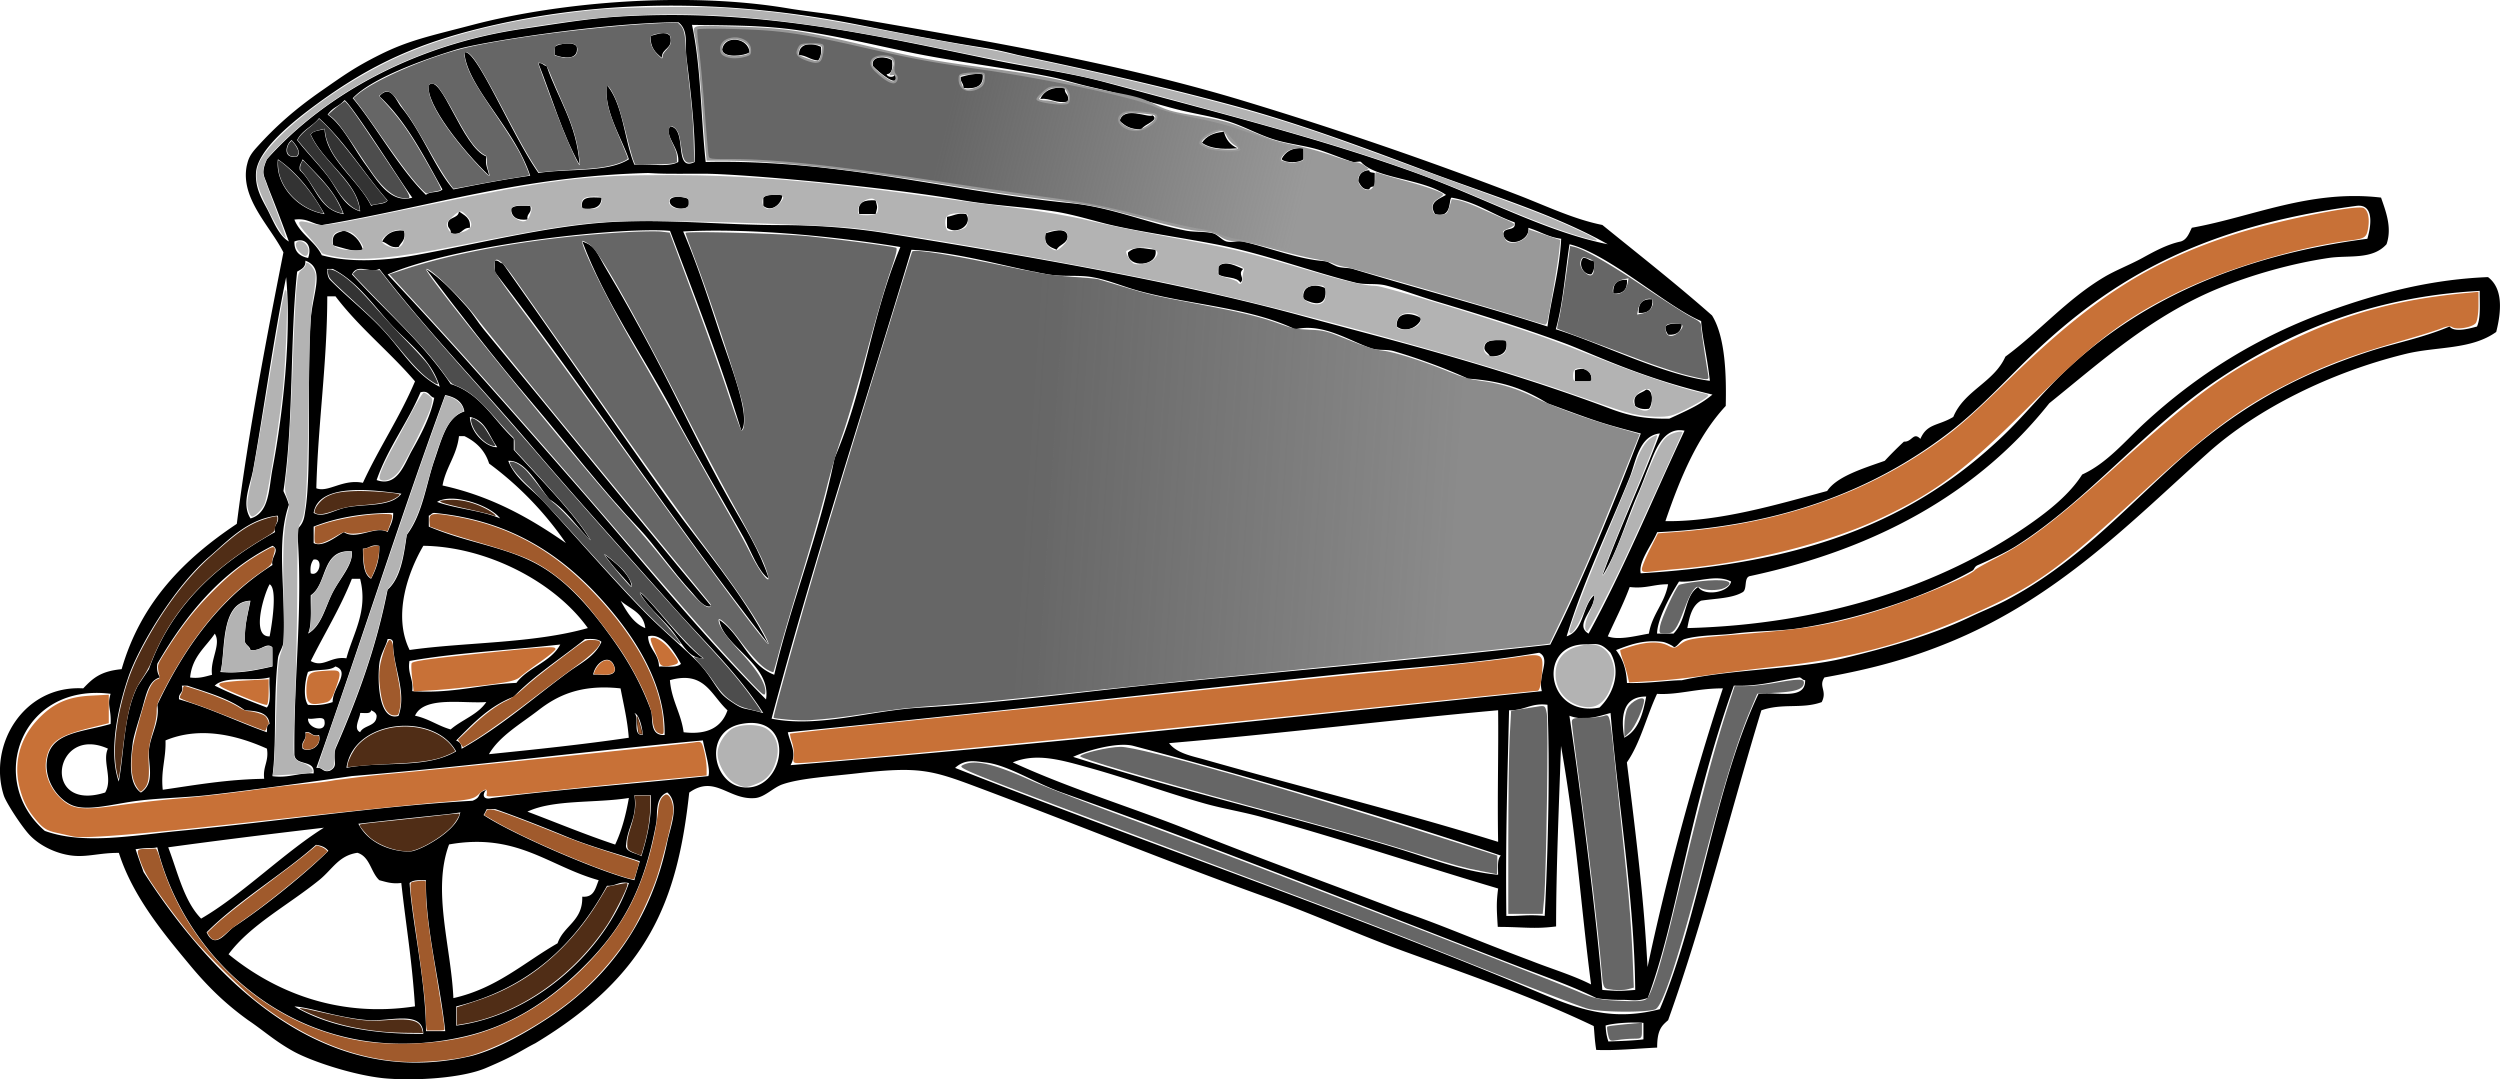 <svg xmlns="http://www.w3.org/2000/svg" viewBox="0 0 256.55 110.76"><defs><linearGradient id="b" y2="497.64" gradientUnits="userSpaceOnUse" x2="-376.18" gradientTransform="translate(429.51 8.33) scale(.636)" y1="483.49" x1="-433.1"><stop offset="0" stop-color="#666"/><stop offset="1" stop-color="#666" stop-opacity="0"/></linearGradient><linearGradient id="a" y2="543.6" gradientUnits="userSpaceOnUse" x2="-349.66" gradientTransform="translate(429.51 8.33) scale(.636)" y1="539" x1="-419.67"><stop offset="0" stop-color="#666"/><stop offset="1" stop-color="#666" stop-opacity=".76"/></linearGradient></defs><path d="M68.761 3.68c.37 1.4-.866 1.197-.844 2.251-.614-.51-1.228-1.023-1.126-2.251.64-.137 1.438-.558 1.97 0zM76.921 5.37c-.505.364-2.718.635-2.814-.282.229-1.541 2.7-1.235 2.814.282zM59.191 4.8c.222 1.451-1.464 1.161-2.251.844V4.8c.293-.297 2.01-.582 2.251 0zM84.241 4.8c.09.653-.045 1.08-.282 1.408-.797-.047-1.172-.516-1.97-.564-.038-1.267 1.358-1.267 2.252-.844zM55.251 6.49c.454-.08.484.266.844.282 1.145 3.356 3.093 5.91 3.376 10.13-1.754-3.124-2.834-6.922-4.22-10.412zM100.841 7.62c.124 1.25-.72 1.532-1.97 1.407.036-.505-.344-.595-.281-1.126.674-.17 1.284-.404 2.25-.281zM50.191 18.03c-2.642-2.517-6.516-7.35-6.19-9.286 1.261-1.382 3.442 6.417 5.91 7.316-.164.914.19 1.31.28 1.97zM109.281 9.02c-.115.678.514.611.282 1.407-1.253.22-1.69-.375-2.814-.281.398-.82 1.185-1.253 2.532-1.126zM125.601 13.53c.203.829.688 1.376 1.407 1.688-.825.057-2.58.208-3.658-.564.442-.682 1.197-1.053 2.251-1.124zM133.761 15.21v1.126c-.41.413-1.841.413-2.251 0 .387-.738 1.033-1.219 2.251-1.126zM140.511 17.47c.008.274.344.219.563.28v1.408c-.327-.046-.5.062-.563.281-.704.048-.882-.432-1.126-.844.035-.716.41-1.09 1.126-1.125zM80.301 20c-.074.939-1.128 1.827-1.97 1.126v-.844c.363-.388 1.223-.28 1.97-.282zM61.731 20.28c-.009 1.022-.828 1.236-1.97 1.126-.307-1.339.915-1.148 1.97-1.126zM70.731 20.56c.219 1.264-1.759.933-1.97.282-.346-.936 1.903-.689 1.97-.282zM89.861 20.56c.197.866.197.542 0 1.407h-1.688c-.26-1.29.594-1.469 1.688-1.407zM54.411 21.12c.233.795-.397.728-.282 1.407-1.05.113-1.65-.225-1.688-1.125.363-.388 1.223-.28 1.97-.282zM47.091 21.69c.53.407 1.247.629 1.126 1.688-.874-.029-.803.886-1.97.563.08-.455-.266-.485-.282-.844-.074-.919 1.092-.597 1.126-1.407zM99.151 21.97c.717 1.047-.922 2.2-1.97 1.407v-1.125c.661-.09 1.057-.445 1.97-.282zM35.276 23.66c1.005.308 1.661.966 1.97 1.97-1.043.23-1.597-.072-3.055-.45-.24-1.367.618-1.276 1.085-1.52zM41.467 23.66c.223.973-.313 1.188-.563 1.688-.886.135-1.1-.4-1.688-.562.388-.738 1.033-1.219 2.251-1.126zM109.561 24.22c-.02.825-.86.829-1.126 1.407-.666-.273-1.382-.494-1.125-1.689.62-.17 2.097-.706 2.25.282zM59.761 24.78c1.451.518 1.389 1.082 2.624 3.127s3.038 5.295 4.413 7.876c2.73 5.124 5.165 10.462 8.158 15.729 1.442 2.538 3.026 5.03 3.94 7.879-1.096-.72-1.814-2.854-2.596-4.253-2.295-4.1-4.887-8.457-7.253-12.911-3.055-5.75-6.938-11.176-9.286-17.446zM118.571 25.63c.375 1.755-2.947 1.94-2.814.28.849-.748 1.53-.386 2.814-.28zM162.461 26.47c.504-.036.594.345 1.126.28.09.653-.045 1.081-.281 1.408-.924.045-1.35-1.148-.845-1.688zM50.751 26.75c.454-.08.484.266.844.28 5.787 8.196 11.3 16.262 17.165 24.482 3.249 4.553 7.356 9.19 10.13 14.632-9.705-12.432-18.499-25.771-28.139-38.27V26.75zM127.571 27.6c-.617.585.247.91-.282 1.407-.377-.655-1.628-.435-2.25-.844v-.845c.73-.647 1.86.01 2.532.282zM166.961 28.72c.065 1.002-.406 1.47-1.407 1.407-.064-1.003.404-1.471 1.407-1.407zM136.011 29.57c.211 1.99-1.15 1.69-2.251 1.126-.218-1.501 1.272-1.605 2.251-1.126zM145.861 32.66c-.238.848-1.586 1.585-2.532.844-.074-1.689 1.7-1.38 2.532-.844zM172.591 33.22c-.053.79-.49 1.199-1.407 1.126-.149-.227-.294-.457-.281-.844.332-.325.994-.319 1.688-.282zM154.581 34.91c.22 1.344-.588 1.663-1.688 1.688-.099-.37-.495-.442-.563-.844-.015-1.047 1.252-.81 2.25-.844zM163.311 39.13h-1.688v-1.126c.79-.338 1.794-.161 1.688 1.126zM168.931 39.98c.817.005.665 1.59.28 1.97-.651.09-1.08-.045-1.407-.282-.372-1.312.628-1.249 1.127-1.688zM89.581 6.77c-.264-1.143 1.524-.976 1.97-.563.041.698.052 1.365-.563 1.407.063.358.84.369.844 0 .595 1.671-1.735-.262-2.251-.844zM118.281 11.84c.757.506-.927.927-1.126 1.407-1.115.083-1.72-.344-2.251-.844.43-1.578 2.942-.264 3.377-.563z"/><path d="M170.901 53.48c5.52.078 11.58-1.738 16.602-3.095.974-1.463 3.542-2.267 5.91-3.096a37.902 37.902 0 011.97-1.97c.839.063.957-1.04 1.687-.281.702-1.61 1.814-1.312 3.377-2.251 1.123-2.723 4.162-3.53 5.347-6.19 3.479-2.56 6.297-5.878 10.13-8.16 1.183-.706 2.645-1.26 3.939-1.97 1.2-.66 2.526-1.391 3.94-1.689.638-.205.84-.846 1.125-1.406 6.214-1.117 12.16-3.954 19.416-3.096.49 1.415 1.149 3.094.563 4.783-1.454 1.627-3.859 1.106-5.91 1.408-3.893.572-7.985 1.763-11.255 3.094-6.958 2.835-12.213 7.611-17.445 11.82-7.14 8.99-17.399 14.866-30.67 17.727-.745.1-.255 1.434-.845 1.689-1.074.613-2.758.619-4.22.844-.918.49-1.19 1.624-1.408 2.813 13.916-.357 26.114-4.352 35.173-10.693 1.954-1.367 4.086-3.067 5.346-5.065 2.557-1.16 4.419-3.459 6.473-5.347 5.184-4.765 11.395-8.798 19.134-11.537 4.282-1.515 9.719-3.125 16.038-3.376 1.55 1.16 1.39 3.47.844 5.628-2.58 1.85-6.091 1.47-9.285 2.251-7.747 1.894-15.245 5.647-20.26 10.13-7.83 7-15.338 14.83-26.45 19.415-4.034 1.665-7.841 2.745-12.943 3.659-.641.956.324 1.357-.281 2.532-2.028.735-3.99.074-6.191.844-3.22 10.566-5.927 21.648-9.567 31.796-.618.544-1.134.94-1.127 2.814-1.92.082-4.277.327-6.253.237-.166-1.022-.182-1.773-.255-2.446-6.288-3.006-12.624-5.185-19.379-7.64-4.657-1.694-9.297-3.806-14.35-5.628-9.905-3.572-19.11-7.343-29.547-11.255-4.748-1.781-5.993-2.132-12.38-1.407-2.878.326-5.79.5-7.598 1.125-.954.33-1.82 1.323-2.814 1.407-2.713.229-4.114-2.44-6.753-.563-1.209 11.157-4.215 18.744-15.786 25.718-1.586.81-1.936 1.21-4.98 2.504-2.45 1.091-7.382 1.382-10.496 1.1-3.107-.298-7.51-1.734-9.4-2.791-1.89-1.057-3.013-2.102-4.598-3.172-2.185-1.572-3.993-3.265-5.959-5.63-2.628-3.163-5.877-7.025-7.31-11.54-1.951-.017-3.228.458-4.783.28-1.736-.198-3.5-1.102-4.502-2.251C2.08 84.598.61 82.335.383 81.614c-1.624-5.144 2.023-11.326 8.16-10.974.966-1.014 1.757-1.764 3.94-1.97 1.996-6.914 6.475-11.346 11.818-14.913 1.216-9.624 3.143-19.537 4.784-27.858-1.385-2.738-4.42-5.512-3.766-8.875.13-.501.185-.962.952-1.817 2-2.235 4.03-4.019 6.753-5.91 2.257-1.567 3.35-2.375 5.91-3.658 3.017-1.512 5.147-1.927 9.596-3.095C57.292.244 70.369-.912 80.86.856c1.952.33 3.937.504 5.91.844 14.181 2.446 28.07 4.764 41.082 8.724a404.665 404.665 0 0127.858 9.567c2.906 1.115 5.77 2.507 8.724 3.095 3.779 3.068 7.59 6.05 11.255 9.286 1.409 2.266 1.472 6.35 1.407 9.285-2.895 3.116-4.663 7.35-6.193 11.824zm-24.76-36.01c-6.354-2.387-12.924-4.86-19.979-6.753-6.997-1.878-14.209-3.518-21.667-5.066-4.401-1.103-1.946-.242-16.321-3.095s-26.722-2.41-37.425 0c-7.726 1.74-12.67 4.039-18.29 8.16-2.337 1.714-6.065 4.65-6.19 7.035-.08 1.507.55 2.59 1.125 3.658.574 1.068 1.162 2.755 2.251 3.377-1.479-4.037-1.947-5.04-2.251-5.91-.304-.869-.62-1.118 0-2.532C33.495 9.505 42.906 4.508 53.719 2.95c3.308-.477 6.61-1.046 9.692-1.237C78.015.804 89.974 3.7 102.242 6.214c3.78.775 7.531 1.245 11.255 2.251 11.015 2.974 21.933 5.716 31.796 9.285 6.979 2.526 13.257 6.014 19.697 7.316-5.452-3.076-12.109-5.063-18.85-7.596zM46.922 5.053c-2.24.68-8.601 2.74-10.724 5.025 2.208 2.601 4.762 7.236 7.517 9.924.36-.391 1.328-.173 1.688-.563-1.913-3.434-3.702-6.99-6.472-9.567 1.181-1.299 1.72.482 2.252 1.126 2.131 2.58 3.462 6.307 5.346 8.441 2.58-.516 5.17-1.022 7.88-1.407-1.57-4.837-6.48-9.102-6.754-12.662 1.216-.398 4.809 8.409 7.598 12.381 3.087-.477 7.113-.015 9.286-1.407-.799-2.3-2.608-5.081-2.252-7.598 1.662 1.997 1.76 5.556 2.814 8.16 1.459-.135 3.492.304 4.502-.28.144-1.467-1.455-2.661-.844-3.658 1.836.181.297 4.756 2.532 3.657.083-2.874-.389-7.155-.844-10.693-.17-1.323.25-2.857-.844-3.657-8.242.092-20.442 2.097-22.68 2.778zm62.919 15.793c4.15.407 7.866 2.03 11.819 2.814.967.192 1.834.06 2.814.281.468.107.913.722 1.407.844.578.143 1.147-.133 1.688 0 2.77.683 5.486 1.713 7.88 1.97 1.07.115.546.054 1.687.563.475.211 1.217.138 1.689.281 6.793 2.06 13.33 3.762 19.979 5.909.406-3.065 1.239-5.701 1.406-9.005-1.333-.167-2.216-.783-3.376-1.125.223 1.262-1.98 2.105-2.532.843-.23-1.075 1.357-.331 1.126-1.407-2.232-.77-3.907-2.097-6.472-2.532-.323.178.087 2.182-1.689 1.688-.721-1.19.35-1.517 1.126-1.97-2.398-1.674-7.222-1.67-8.724-3.376-.094-.108-.7.048-.844 0-1.19-.407-2.145-.798-3.095-1.126-1.557-.537-3.161-.656-4.784-1.126-1.726-.499-3.358-1.47-5.064-1.97-1.966-.574-3.524-.734-5.847-1.378-2.322-.645-5.653-1.55-7.66-2-2.007-.448-3-.817-4.502-1.125-4.802-.985-10.02-1.572-14.9-2.608-3.758-.798-7.205-1.614-10.988-2.175-3.636-.54-7.273-.505-10.974-.563.925 4.234.903 9.415 1.406 14.07 13.376-.308 25.246 3.028 37.423 4.223zm-76.22-9.08c1.54 1.056 2.667 3.464 3.904 5.14 1.09 1.48 2.479 4.056 4.783 3.376-1.13-1.531-6.03-9.298-6.946-10.017-.6.704-1.168.682-1.741 1.501zm-.88.357c-.651.85-1.762 1.239-2.251 2.251.963 1.255 2.068 2.34 3.095 3.658.953 1.225 1.626 3.15 3.376 3.658-.207-3.002-3.789-5.012-5.065-7.88.239-.417.906-.406 1.407-.562.13 3.074 3.424 5.127 4.784 7.88.493-.257 1.404-.097 1.688-.564-2.412-2.746-4.328-5.99-7.034-8.441zm-2.25 3.94c.478-.475-.164-1.265-.563-1.688-.627.43-.952 1.982.562 1.687zm2.813 5.909c-1.247-2.224-2.739-4.202-4.784-5.628-.319 2.368 1.76 5.118 4.784 5.628zm-2.533-4.502c1.582 1.418 1.9 4.101 4.502 4.502-.869-2.415-2.629-3.937-4.221-5.628-.088.38-.4.537-.281 1.126zm129.72 17.727c-4.259-1.57-8.834-2.99-12.944-4.22-2.001-.6-3.892-1.332-5.347-1.689-.98-.24-2.1-.032-3.095-.282-4.723-1.185-9.367-2.975-14.35-3.939-3.524-.681-7.769-1.29-10.693-1.97-1.734-.402-3.914-1.105-5.909-1.406-3.081-.466-6.214-.598-9.285-1.126-8.364-1.438-22.97-2.754-26.806-2.74-3.837.015-4.015.011-5.554-.073-13.119.349-21.964 3.383-33.485 5.346-1.006-.119-1.501-.749-2.814-.562.623 1.536 2.11 2.205 2.814 3.658 2.833.77 6.315.588 9.567 0 6.367-1.152 13.458-2.953 19.697-3.377 5.8-.394 11.978.278 17.728.282 3.488.003 7.308.25 10.974.844 14.262 2.316 29.626 4.934 42.49 8.442 4.913 1.339 8.997 2.376 13.506 3.658 6.267 1.78 12.374 3.686 18.29 5.909 2.21.83 3.714 1.031 6.025 1.013 2.17-.989 3.228-1.48 4.434-2.474-7.401-1.718-12.49-4.283-15.242-5.294zm81.321-14.07c-15.564 2.09-24.97 7.254-33.486 15.477-2.65 2.56-5.24 5.435-8.44 7.879-7.71 5.882-17.354 9.572-29.828 10.13-.54 1.302-1.952 3.03-1.688 4.22 17.161-1.035 28.158-5.495 37.143-14.069 2.238-2.134 4.15-4.507 6.19-6.472 7.615-7.335 17.93-12.058 31.235-13.788.553-1.921.451-3.588-1.126-3.377zm-173.05 2.568c-4.013-.429-21.074 1.121-28.983 4.467 6.642 7.041 13.033 14.37 19.415 21.667 6.433 7.354 12.537 15.039 19.415 21.948.588-3.61-4.457-5.469-4.784-8.16 2.235 1.517 2.922 4.583 5.628 5.628 1.805-7.668 4.617-14.33 6.191-22.23 3.146-7.3 3.618-14.116 6.753-21.667-6.905-1.117-15.626-1.962-22.29-1.594 1.434 3.35 2.595 6.923 3.719 10.317 1.124 3.394 3.297 8.764 2.251 10.13-2.194-7.184-4.747-13.696-7.316-20.506zm-38.55 1.09c-.031 1.064.55 1.513 1.407 1.689.453-1.241-.27-2.158-1.407-1.688zm130.85.282c-.454 2.923-.66 6.093-1.407 8.724 4.778 1.5 11.043 4.685 15.811 5.289-.322-2.812-.763-4.296-.897-6.133-3.424-1.408-9.566-6.94-13.507-7.88zm-2.25 16.321c-2.636-1.637-4.94-2.304-8.162-2.532-2.322-1.057-5.012-2.048-7.597-2.814-.757-.225-1.495-.044-2.251-.28-2.184-.685-4.98-2.663-7.879-1.97-4.71-2.25-10.669-2.482-16.039-3.94-1.64-.446-3.106-1.11-4.784-1.407-1.406-.249-3.032-.024-4.502-.281-4.403-.772-8.955-2.238-14.069-2.532-4.807 16.014-9.963 31.682-14.35 48.118 4.812.963 10.103-.822 15.194-1.126 9.304-.553 16.942-1.673 25.606-2.532 13.206-1.31 26.158-2.487 39.113-3.938 3.455-6.864 6.402-14.234 9.285-21.667-4-1.053-4.177-1.113-9.566-3.099zm-128.32-13.51c-.76 7.076-.332 15.176-1.407 22.511.142.361.297.582.562 1.407-1.36 3.883-.292 8.762-.562 14.069-.028.547-.503 1.168-.563 1.688-.487 4.205-.121 8.722-.563 12.1 1.719.217 2.633-.369 4.221-.282.186-1.498-1.924-.701-1.97-1.97-.076-8.337.926-14.898.282-23.074.712-.702.725-1.228.844-1.97.68-4.235.11-14.11.563-19.697.214-2.652 1.507-5.158-.563-5.909.047.704-.433.881-.845 1.126zm3.376.844c1.806 1.83 3.9 3.445 5.627 5.346 1.781 1.96 3.162 4.374 5.628 5.628-.8-2.795-3.3-4.529-5.065-6.472-1.795-1.977-3.429-4.364-5.909-5.627h-.563c-.02.49.063.875.282 1.125zm22.51 22.511c-1.171-1.394-2.456-4.063-4.22-3.94.688 1.83 2.417 2.87 3.658 4.221 3.94 4.292 8.62 9.728 11.645 12.57 3.025 2.843 4.173 3.632 5.346 5.346s1.112 1.864 2.673 2.868c.949.583.886.311 2.848.882-2.584-4.09-6.131-7.415-9.286-10.974-4.928-5.558-10.007-11.163-14.632-16.602-5.219-6.138-10.642-11.702-15.476-18.009-.946.499-2.253-.619-2.814.563 3.39 3.74 7.276 6.982 10.13 11.255 3.074.961 4.381 3.686 6.472 5.628v1.125c2.621 2.913 6.143 6.425 7.88 9.286-1.43-1.384-2.495-3.133-4.223-4.22zM25.99 48.138c-.305 1.699-1.249 3.557-.282 5.065 1.95-.563 1.867-3.045 2.251-5.065 1.127-5.925 1.948-13.916 1.407-19.697-1.257 6.022-2.34 13.931-3.376 19.697zm201.75-9.286c-7.546 5.025-13.364 12.415-20.823 17.165-1.096.698-2.878 1.515-3.94 1.97-.398.171-.359.45-.562.564-4.516 2.528-11.276 4.91-17.728 5.909-2.091.323-4.41.27-6.754.562-1.494.187-3.534.128-5.065.564-.443.126-.743.817-1.126.844.21-.014-.723-.51-1.126-.563-2.055-.268-3.575.39-4.783.844.818 1.041 1.072 2.213 1.125 3.376 2.114.064 4.394-.285 5.628-.28 5.094-1.138 11.983-1.139 16.602-2.252 4.953-1.192 9.305-2.487 12.944-4.221 1.236-.589 2.563-1.116 3.659-1.687 7.036-3.678 11.875-9.044 17.445-14.071 5.962-5.377 11.817-8.884 19.979-11.536 2.614-.85 5.358-1.348 8.16-2.532.51.673 2.203.158 2.814 0 .407-.907.266-2.36.28-3.658-11.343.6-19.847 4.42-26.728 9.002zM32.46 50.107c1.23.477 2.697-.983 4.783-.562 1.655-3.598 3.784-6.721 5.346-10.411-2.594-3.034-5.735-5.521-8.16-8.724h-.844c-.012 6.929-.944 12.938-1.125 19.698zm6.19-.844c2.143.777 2.867-1.707 3.658-3.095.93-1.633 1.92-3.549 2.251-5.347-.536-.12-.509-.804-1.406-.563-1.336 3.168-3.338 5.668-4.503 9.005zm-6.19 29.546c.677-.116.611.514 1.406.28.932-.511.23-1.022.563-2.251 2.194-5.027 4.17-10.274 5.347-16.321 1.34-1.191 1.655-3.409 1.97-5.628 1.62-2.111 1.994-5.229 2.813-7.597.818-2.365 1.284-4.467 3.096-5.066-.182-1.037-.963-1.475-1.97-1.687-4.616 12.55-8.718 25.613-13.225 38.27zm18.57-32.922c-.853-1.115-1.16-2.778-2.813-3.095.09 1.751 1.817 3.165 2.814 3.095zm111.99 19.134c3.612-6.612 6.577-13.872 9.848-20.823-2.262-.472-3.117 2.358-3.657 3.658-.392.946-.675 1.791-1.126 2.814-1.26 2.859-2.129 6.072-3.658 8.442 1.822-5.025 4.037-9.658 5.909-14.632-2.157.221-2.48 2.982-3.095 4.502-2.192 5.426-4.803 10.75-6.473 16.32 1.775-.57 1.595-3.095 2.815-4.22.199 1.409-2.11 3.025-.562 3.94zm-117.61-15.2c5.073 1.118 9.011 3.371 12.663 5.91a34.109 34.109 0 00-7.88-8.161c-.423-1.358-1.333-2.23-2.532-2.814H47.1c-.231 2.02-1.342 3.16-1.688 5.065zm-13.224 2.814c.967.567 2.083-.31 3.376-.563 1.94-.38 4.605-.027 5.628-1.408-2.422-.312-8.493-1.27-9.004 1.97zm12.663-1.126c1.994.727 4.57.87 6.472 1.688-1.05-1.378-4.924-2.653-6.472-1.688zm-12.663 2.532v1.689c.903.477 2.272-.625 3.095-1.126 1.285.894 3.302-.732 4.502 0 .219-.626.591-1.098.563-1.97-3.179.01-5.877.502-8.16 1.407zm30.39 8.442c-4.397-5.184-9.807-9.06-18.01-9.848-.281 0-.334.227-.562.28v1.126c4.033 1.706 7.883 2.049 11.255 3.94 3.161 1.772 5.589 4.786 7.598 7.597 1.71 2.395 2.943 4.652 3.94 7.317.27.723-.233 2.629 1.406 2.531.103-4.819-2.639-9.417-5.628-12.944zM43.442 56.01c-1.554 2.656-3.165 7.141-1.407 10.692 5.733-.812 12.69-.655 18.29-2.25-3.456-4.821-10.475-8.366-16.884-8.442zm-27.294 12.1c-.09.651.045 1.08.28 1.406-1.26.314-1.456 1.96-1.97 3.658-.307 1.02-.761 2.421-.843 3.096-.192 1.58-.511 4.14.844 5.065 1.558-1.017.659-3.024.844-4.503.183-1.461 1.118-2.831.844-4.502 2.793-5.93 6.47-10.976 11.818-14.35-.233-.735.851-1.544 0-1.97-5.306 2.666-8.876 7.068-11.817 12.099zM37.237 56.3c.032 1.28.005 2.62.844 3.095.484-.924.887-1.927.844-3.377-.86-.204-1.025.287-1.688.281zm-5.347 4.783c-.032 1.374.151 2.965-.281 3.939 1.386-.775 1.767-2.73 2.532-4.22.747-1.456 2.12-2.874 1.97-4.223-3.178-.27-2.466 3.35-4.221 4.504zm0-2.252c.89.415 1.353-1.616.282-1.406-.237.327-.372.754-.282 1.406zm0 9.005c1.319.73 2.014-.52 3.658-.28.69-2.583 2.251-4.864 1.406-8.16h-.844c-1.198 3.02-2.817 5.622-4.22 8.44zm140.41-8.16c-.92 1.465-2.24 3.898-2.252 5.346h1.688c1.44-1.485 1.07-3.848 2.532-4.783.641.993 3.172.57 3.377-.563-1.556-.804-3.528.151-5.345 0zM27.67 65.304c.239-1.232.82-4.905 0-5.346-.559.948-1.946 5.445 0 5.346zm139.57-5.064c-.66 1.779-1.496 3.38-2.251 5.065 1.132.428 2.899-.06 4.22-.282.331-2.015 1.613-3.077 1.971-5.064-1.427-.02-2.331.483-3.94.28zM22.61 68.962c2.154.185 3.725-.215 5.346-.563v-1.97c-.62-.587-1.208.445-2.251.28-.068-.401-.464-.474-.563-.843-.076-1.67.307-2.882.563-4.221-3.228.079-2.523 5.515-3.095 7.317zm43.61-4.5c-.174-1.608-1.589-1.975-2.532-2.814.644 1.139 1.28 2.285 2.532 2.814zm-46.71 5.065c.967.123 1.577-.11 2.251-.28-.227-1.55.977-3.14.281-4.222-.945 1.4-2.33 2.36-2.532 4.502zm46.992-4.22c.07 1.336 1.086 1.728 1.126 3.094.81-.034 1.842.153 2.251-.28-.681-1.252-1.933-3.245-3.377-2.815zM38.926 68.12c-.205 1.787-.072 5.941 1.97 5.346.888-2.487-.592-5.033-.563-7.597-.062-.22-.236-.328-.562-.281-.086.588-.727 1.495-.845 2.532zm21.104-2.532c-2.444 1.965-5.146 3.67-7.316 5.91-2.506.965-4.187 2.753-5.91 4.502.355.115.576.362.563.843 4.043-2.26 7.551-5.37 10.974-7.879 1.215-.89 2.759-1.617 3.377-3.095-.333-.324-.994-.319-1.689-.281zm-18.012 2.24c-.217 1.342.44 1.811.282 3.095 4.133.288 6.998-.693 10.693-.844 1.2-1.614 3.524-2.104 4.502-3.939-5.141.58-10.61.832-15.476 1.688zm122.12 4.783c1.28-1.203 2.313-3.537 1.126-5.628-.798-.825-1.18-.989-2.251-.843-5.38-.381-4.459 7.57 1.125 6.47zm-27.013-3.377c-16.962 1.738-37.504 4.074-56.278 5.91.225 1.117.98 2.136.28 3.376 27.15-2.23 50.773-4.886 77.1-7.597-.462-1.571.982-3.333-.28-3.939-6.673 1.162-14.08 1.56-20.823 2.25zm-76.256 0c.85-.087 2.188.312 2.251-.563-.354-1.787-2.022-.79-2.251.563zm-29.264-.281c-.292.793-.538 2.633 0 3.376 1.025.088 1.831-.044 2.532-.28-.028-1.458 1.88-3.12.281-3.659-.62.506-2.004.246-2.813.563zm-9.568 1.407c1.684.849 3.523 1.543 5.347 2.25.521-.603.19-2.06.282-3.094-1.701.456-4.548-.232-5.629.844zm46.71-.563c.164 2.088 1.14 3.362 1.407 5.346 2.551.3 3.92-.584 4.502-2.25-1.708-1.573-2.332-4.098-5.909-3.096zm109.18.563c-4.676 13.091-5.757 23.769-8.834 32.05-1.147.395-1.52.19-2.646.197-.862.004-1.73-.037-2.588-.169-2.497-1.23-5.175-2.17-7.597-3.095-16.103-6.203-31.145-12.252-47.274-18.009-2.828-1.01-5.579-2.847-7.88-3.094-.996-.11-2.078-.393-3.095.563 18.733 7.395 39.117 14.4 57.965 22.229 4.934 2.049 8.625 4.012 14.351 2.532 4.2-9.963 5.584-22.742 10.13-32.359 1.795-.269 4.85.723 4.784-1.407-.282 0-.334-.228-.563-.281-2.234.298-4.11.954-6.754.843zm-165.74 9.848c.563-2.987.51-7.062 1.97-9.848l1.125-1.689c2.349-6.656 7.168-10.84 12.944-14.069-.204-.86.486-.827.28-1.688-3.108.312-5.18 2.635-7.033 4.221-3.587 3.07-7.29 9.312-8.34 12.454-1.05 3.143-2.02 7.58-.945 10.62zm6.19-8.441c3.212.914 5.965 2.29 9.005 3.376.044-.331-.048-.8.282-.844-.11-1.205-1.286-1.34-2.533-1.407-1.605-1.208-3.806-1.821-5.909-2.532h-.563c.233.795-.397.73-.282 1.407zm36.862 1.126c-1.814 1.4-3.998 2.648-5.065 4.502 4.852-.495 9.694-.999 14.351-1.688-.138-1.832-.532-3.407-.844-5.065-4.225-.461-6.591.821-8.442 2.25zM176.8 70.64c-2.753 0-4.561.69-6.755.564-1.081 2.295-1.708 5.045-3.095 7.034 1.471 11.719 1.8 15.423 2.121 21.008 1.8-8.553 4.626-19.212 7.73-28.606zM21.2 81.61c-2.358.247-4.743.28-7.034.563-2.353.29-4.84 1.026-6.472.563-1.55-.44-3.354-2.62-2.814-5.066.564-2.547 3.653-2.55 6.472-3.376.085-1.526-.387-1.87 0-3.095-9.226-1.16-12.773 8.895-6.753 14.069 3.98 1.445 9.004.462 13.788 0 10.708-1.032 20.346-2.536 30.108-3.095 1.021-.405.343-.763 1.406-1.125-.402.41-.413 1.09.564.844 7.257-.903 14.836-1.485 22.23-2.251.243-.67-.358-2.54-.564-3.659-12.109 1.116-23.79 2.661-36.018 3.659-5.208.744-11.61 1.605-14.913 1.968zm145.48-5.91c1.431-.728 1.914-2.401 2.252-4.222-2.45-.016-2.609 2.137-2.252 4.222zM42.59 73.448c1.396.293 2.34 1.037 3.658 1.408 1.154-1.004 2.799-1.516 3.658-2.814-2.269.19-6.4-.657-7.316 1.406zm112.27-.561c-.153 6.61-.372 12.633-.28 21.103 1.402.042 2.134-.161 3.938 0 .365-7.19.544-15.377.281-21.667-1.713-.212-2.383.617-3.939.563zm-117.9.28c.002.503-.757 1.637 0 1.97.37-.754 1.69-.561 1.689-1.687-.06-.316-.313-.438-.563-.563-.053.416-.68.257-1.126.28zm83.01 3.096c.798 1.064 2.436 1.34 3.657 1.688 10.175 2.89 20.266 5.381 30.11 8.441-.085-4.987.05-9.317 0-13.506-10.566.942-21.892 2.357-33.768 3.377zm-54.027-.844c.076-.004-.197-2.038-.844-2.252.545.488-.241 2.305.844 2.252zm95.11-1.97c1.13 7.566 2.896 21.694 3.377 28.137 1.614.129 1.859.116 3.377 0-.1-9.372-1.69-18.525-2.533-28.42-1.334.37-2.696.858-4.22.283zm-127.75.563c-.035-.622-1.193-.12-1.688-.28-.109.981 1.904 1.597 1.688.28zm42.77 6.753c4.478.765 5.861-7.6 0-6.472-3.907.752-2.964 5.965 0 6.472zm-40.52-1.97c3.89-.716 8.15.127 11.255-1.688-2.245-4.079-10.558-3.327-11.255 1.688zm-18.57-2.814c.067 1.85-.496 3.068-.282 5.066 3.356-.49 6.622-1.07 10.41-1.126-.158-1.285.5-1.753.282-3.096-3.143-1.41-6.91-2.304-10.41-.844zm14.068.844c.518.378 2.017-.066 1.689-1.406-.796.232-.729-.397-1.407-.281.204.86-.486.827-.282 1.688zm-20.26 4.503c.82-1.39-.324-3.19.282-4.503-5.583-2.52-6.886 6.604-.282 4.503zm105.52-4.784c-1.598-.423-4.727.449-6.19 1.126 10.726 3.419 22.335 6.094 32.921 9.285 3.605 1.087 7.018 2.484 10.693 2.814.003-.747-.106-1.607.281-1.97-11.57-3.871-25.434-8.013-37.705-11.255zM14.73 89.484c9.081 14.078 20.441 22.076 33.767 18.852 2.617-.716 5.493-2.36 7.88-3.939 6.052-4.009 10.473-10.018 12.1-18.009.29-1.433 1.347-3.9 0-5.065-1.307.485-.976 2.287-1.126 3.095-1.287 6.901-3.468 10.946-7.88 15.195-3.414 3.289-7.189 5.694-11.818 6.753-16.385 3.748-28.58-7.42-31.515-19.416-.626.153-.605-.026-2.224.197.591 1.77.506 1.416.816 2.337zm49.524-2.814c-.241 1.121 2.397.818 1.504 1.745-2.345-.799-5.16-1.535-7.695-2.589-2.028-.843-4.932-1.99-7.206-2.787-1.484-.075-3.427.357-5.175.536-8.643.885-19.712 2.177-28.42 3.376.988 2.578 1.614 5.515 3.377 7.317 4.28-2.475 8.727-7 12.942-9.537 1.242-.417 1.45-.459 3.075-.454 1.189 2.755 4.49 3.203 5.517 3.096 1.027-.107 4.823-2.172 5.046-3.972 1.83-.742 3.65-1.862 2.405.242 2.972 1.982 12.149 5.94 15.475 6.685.712-2.76 1.84-5.101 1.688-8.724h-1.688c.333 2.305-.713 3.227-.845 5.066zm-10.13-3.377c2.999 1.128 5.906 2.347 9.005 3.377.666-1.398 1.098-3.03 1.407-4.783-3.39.55-7.745.134-10.412 1.406zm-8.04 3.363c-1.757 4.727.202 10.44.443 15.771 4.441-.997 7.233-3.645 10.692-5.627.616-1.823 2.607-2.27 2.532-4.784 1.231.106 1.353-.898 1.688-1.688-5.152-1.438-8.374-4.909-15.355-3.671zm-24.882 9.018c.866 1.894 2.042-.06 2.813-.562 3.107-2.027 7.405-5.521 9.679-7.794-.283-.373-.687-.54-1.266-.62C29 89.741 24.43 92.43 21.201 95.674zm17.728-5.346c-.883-.806-.956-2.422-2.252-2.814-1.93.28-2.55 1.693-3.94 2.814-3.222 2.601-7.057 4.593-9.285 7.598 4.601 3.755 11.117 6.57 19.134 5.346-.328-4.968-.886-7.967-1.406-12.663-.968.124-1.578-.111-2.252-.281zm121.26-13.79c-.206 6.004-.501 12.68-.503 18.533-2.291.294-3.37.047-5.985.047-.136-2.026-.135-2.578.037-3.94-8.315-2.463-15.353-4.863-24.2-7.314-1.984-.55-4.008-.87-5.91-1.407-4.146-1.171-7.64-2.49-11.818-3.658-2.986-.835-5.454-1.56-7.88-.563 6.01 2.764 12.525 4.712 18.29 7.034 7.111 2.863 14.225 5.401 21.387 8.16 4.944 1.719 7.051 2.745 13.534 5.177 1.93.77 4.28 1.472 6.134 2.417-1.102-8.447-1.466-15.254-3.087-24.486zM42.03 90.618c.29 4.224 1.636 9.798 1.688 15.195h1.97c-.54-5.111-2.063-10.662-1.97-15.477-.694-.036-1.355-.042-1.688.282zm20.26.282c-3.28 6.006-8.035 10.536-15.476 12.381v1.97c7.976-1.03 15.236-7.555 17.728-14.631-1.061-.218-1.345.342-2.252.28zm-18.853 15.194c.006-2.476-3.47-1.25-5.628-1.406-3.012-.22-6-1.328-7.598-1.407 3.354 1.993 7.83 2.862 13.225 2.813zm121.33-.857c.038.805.134 1.166.283 1.638 1.167-.032 3.033-.118 3.6-.218v-1.688c-.938-.1-2.92-.007-3.883.268z"/><path d="M43.721 27.6c1.503.93 2.937 2.491 4.221 3.94.575.648 1.12 1.564 1.688 2.25 7.571 9.153 15.542 19.05 23.355 28.42-.734.237-1.484-.87-1.97-1.406-1.99-2.156-3.975-5.037-5.346-6.472-3.84-4.016-7.41-8.708-11.255-13.225-3.709-4.355-7.297-9.024-10.692-13.507zM62.011 56.86c-.134.017 2.707 1.743 2.814 3.376-.942-1.121-2.007-2.12-2.814-3.376zM65.661 60.8c1.2.8 4.151 5.07 6.472 6.753-1.56.073-2.307-1.873-3.377-3.095-1.067-1.22-2.436-2.312-3.095-3.658zM169.571 30.71c.065 1.002-.406 1.47-1.407 1.407-.064-1.003.404-1.471 1.407-1.407z"/><path d="M36.471 21.45c-.508-.251-1.275-1.027-1.766-1.788-1.074-1.665-1.315-1.982-2.664-3.512-.3-.34-.762-.879-1.028-1.198l-.482-.581.117-.199c.152-.258.56-.664 1.068-1.062.224-.175.547-.455.72-.622l.313-.304.39.36c.898.833 2.116 2.283 4.078 4.858a96.124 96.124 0 001.914 2.44l.618.74-.122.098c-.066.054-.253.125-.414.159-.75.156-1.083.213-1.12.191-.021-.013-.117-.168-.211-.345-.25-.463-.94-1.387-1.87-2.5-1.352-1.62-1.88-2.373-2.221-3.17-.275-.642-.352-.914-.437-1.541l-.035-.26-.346.079c-.57.13-.856.241-.987.381l-.125.133.152.3c.38.756.868 1.421 1.927 2.628 1.646 1.875 2.196 2.606 2.564 3.404.272.591.5 1.489.38 1.489-.03 0-.215-.08-.413-.178zM34.734 21.8c-.971-.314-1.512-.844-2.55-2.499-.517-.827-.997-1.492-1.237-1.717-.108-.101-.146-.192-.146-.354 0-.257.213-.787.303-.757.112.037 2.005 2.069 2.468 2.648.248.311.57.749.717.972.262.4.796 1.44.866 1.687.044.153-.002.155-.421.02zM29.812 16.01a.747.747 0 01-.239-.2c-.228-.29-.107-.931.237-1.254l.132-.124.205.25c.244.297.486.761.486.93a.784.784 0 01-.086.287c-.077.15-.112.166-.35.162a1.409 1.409 0 01-.385-.051z" color="#000" fill="#333"/><path d="M156.371 32.67c-3.982-1.26-17.266-5.09-18.176-5.24-.514-.084-1.128-.253-1.364-.375-.236-.122-1.077-.334-1.87-.472-.791-.137-2.737-.606-4.324-1.042-1.87-.514-3.199-.793-3.777-.793-.71 0-1.04-.093-1.62-.46-.597-.379-.973-.481-2.08-.569-1.267-.1-2.647-.423-8.501-1.993-1.75-.47-3.398-.767-6.197-1.12-4.458-.562-6.691-.884-11.362-1.642-10.445-1.694-17.79-2.479-23.206-2.479h-1.38l-.1-.993c-.055-.546-.208-2.495-.34-4.33-.263-3.689-.505-6.11-.729-7.291-.261-1.382-.606-1.272 3.627-1.16 5.63.148 7.158.37 14.385 2.085 4.79 1.137 6.466 1.445 11.715 2.148 4.56.61 6.584.967 9.058 1.596 1.092.278 3.094.715 4.449.971 2.056.39 2.702.584 3.909 1.179 1.248.614 1.77.767 3.814 1.111 3.143.53 3.824.715 6.045 1.64 2.289.953 2.52 1.025 4.826 1.519a34.78 34.78 0 013.641 1.038c.997.355 2.018.646 2.27.646.25 0 .664.154.918.342l.462.342-.508.254c-.644.322-.768 1.034-.271 1.567.676.726 1.43.298 1.43-.81 0-.701.017-.728.358-.581.197.084 1.426.444 2.731.799 2.313.63 3.905 1.203 3.901 1.404 0 .055-.25.261-.556.459-.412.267-.553.47-.551.794.004.684.199.86.887.804.589-.048.632-.089.858-.817l.238-.767.636.098c.35.053 1.35.42 2.225.816.874.395 2.035.905 2.582 1.134.546.229.993.478.993.555 0 .076-.232.236-.516.355-.285.119-.566.265-.626.326-.138.14.147.906.397 1.064.62.394 1.981-.145 2.121-.84l.083-.408 1.621.548 1.622.548-.126 1.211c-.104.99-.805 5.19-1.177 7.051-.048.24-.171.43-.273.422-.103-.008-1.08-.298-2.173-.644zm-23-16.1c.388-.085.437-.167.437-.728 0-.62-.011-.633-.571-.633-.315 0-.767.116-1.007.257-.456.27-.886.828-.745.969.113.113 1.094.318 1.29.27.088-.022.356-.082.596-.135zm-6.343-1.307c.058-.058-.11-.237-.373-.397-.263-.16-.598-.541-.744-.848-.162-.34-.38-.557-.56-.557-.637 0-2.03.776-2.03 1.132 0 .187.631.5 1.27.627.74.148 2.304.175 2.437.043zm-9.179-2.445c.659-.453.872-.824.578-1.005-.069-.043-.73-.127-1.47-.187-1.212-.098-1.382-.077-1.74.218-.486.399-.337.759.488 1.18.782.4 1.343.345 2.144-.206zm-8.552-2.317c.399-.107.456-.465.173-1.084-.16-.352-.284-.405-.947-.405-.628 0-.864.088-1.326.493-.309.271-.561.557-.561.636 0 .078.268.15.596.158.327.009.774.073.993.143.519.166.645.173 1.072.059zM100.1 8.995c.546-.19.815-.556.815-1.106 0-.335-.048-.347-1.118-.27-.615.044-1.162.125-1.217.18-.055.054-.013.385.091.735.21.702.485.79 1.43.461zm-8.163-1.018c0-.235-.09-.303-.353-.267-.338.047-.343.03-.12-.397.5-.96.173-1.48-.935-1.48-.598 0-1.058.337-1.05.767.007.34 1.862 1.807 2.202 1.742.141-.027.256-.192.256-.365zm-7.715-2.262c.294-1.06.206-1.152-1.097-1.152-.787 0-1.012.144-1.159.747-.075.306.027.389.811.663 1.222.426 1.257.42 1.445-.258zm-7.58-.142c.362-.102.362-.727 0-1.054-.773-.7-2.112-.621-2.461.145-.427.937.783 1.383 2.462.91z" color="#000" fill="#999"/><path d="M138.29 374.88c-.766-.063-1.426-.148-1.467-.189-.09-.09 2.702-10.074 4.592-16.42 2.403-8.067 9.52-31.299 9.629-31.427.25-.296 4.244.363 11.362 1.876 1.88.4 3.401.617 5.005.713 1.267.075 2.483.185 2.702.244.218.058 1.29.38 2.383.714 2.8.857 3.41 1 7.786 1.822 4.574.86 6.546 1.338 8.502 2.062 1.18.436 1.708.54 3.019.59 1.517.06 1.7.107 4.032 1.052 1.698.689 2.739 1.018 3.416 1.08 1.136.104 4.146 1.055 6.84 2.161 1.394.572 2.255.822 3.258.945 1.898.232 3.814.814 5.495 1.67 1.754.894 5.414 2.24 8.53 3.136l2.334.671-2.196 5.472c-2.405 5.994-3.924 9.512-5.809 13.45l-1.233 2.575-.654.09c-1.201.164-17.531 1.829-28.12 2.866-5.754.563-13.405 1.345-17.002 1.737-9.3 1.012-12.441 1.322-16.233 1.601-3.86.285-5.119.424-8.502.944-2.296.352-3.514.491-5.482.626-.437.03-1.421.003-2.187-.06z" color="#000" fill="url(#a)" transform="translate(-57.439 -301.03)"/><path d="M210.39 332.44a609.004 609.004 0 00-9.852-2.856c-2.535-.705-5.216-1.453-5.959-1.663-2.06-.581-9.34-2.266-10.329-2.39-.48-.06-1.201-.275-1.6-.476-.414-.209-1.306-.444-2.067-.545-.736-.099-2.983-.597-4.993-1.11-5.2-1.323-6.162-1.511-11.299-2.217a792.396 792.396 0 01-10.39-1.524c-10.377-1.598-16.875-2.303-21.222-2.303-2.412 0-2.45-.006-2.524-.358-.041-.197-.225-2.324-.409-4.727-.183-2.404-.445-5.214-.582-6.246-.136-1.03-.203-1.92-.149-1.974.146-.146 4.948-.065 7.247.123 2.61.212 4.932.623 9.852 1.746 5.369 1.224 6.507 1.435 12.394 2.298 6.768.992 15.34 2.834 17.305 3.72 1.052.473 2.072.758 4.257 1.188 1.64.323 3.545.814 4.44 1.145 1.426.527 4.606 1.618 5.112 1.754.126.034-.012.247-.358.55-.746.656-.736 1.035.032 1.249.752.209.987.208 1.597-.004.42-.146.498-.26.54-.782l.048-.61 2.224.678c1.224.373 2.529.764 2.9.868.762.213.81.308.358.696-.447.382-.421 1.234.05 1.677.662.622 1.695.318 1.7-.5.006-.834.128-.836 2.802-.035 1.386.414 2.77.858 3.075.986l.557.233-.437.32c-.341.251-.437.452-.437.912 0 .745.227.972.973.972.69 0 1.023-.275 1.175-.97.102-.462.147-.49.651-.408.542.088 4.953 1.922 5.194 2.16.07.069-.09.216-.357.327-.547.226-.614.566-.25 1.271.26.502.671.629 1.488.459.57-.119 1.296-.697 1.296-1.033 0-.144.424-.054 1.439.306l1.44.51-.103.795a186.56 186.56 0 01-.645 4.004c-.298 1.765-.543 3.249-.543 3.297 0 .167-.427.053-5.64-1.513zm-25.66-16.05c0-.093-.373-.594-.83-1.112-.644-.732-.93-.943-1.277-.943-.88 0-2.346 1.039-2.078 1.473.051.082.388.283.748.447.745.338 3.437.444 3.437.135zm-9.35-2.355c.762-.483 1.036-1.001.685-1.293-.115-.096-.855-.216-1.644-.267-1.182-.077-1.507-.046-1.84.172-.713.467-.447 1.27.552 1.67.735.293 1.49.198 2.247-.282zm-8.38-2.339c.327-.126.33-.992.003-1.457-.202-.29-.399-.353-1.092-.353-.757 0-.915.063-1.54.622-.481.43-.645.674-.533.79.292.302 2.642.597 3.161.398zm-9.136-1.566c.503-.26.647-.53.647-1.21 0-.456-.016-.465-.854-.465-.47 0-1.078.045-1.35.1-.43.086-.497.166-.497.6 0 1.095.95 1.546 2.054.975zm-8.325-.898a.56.56 0 00-.131-.573c-.167-.166-.212-.429-.151-.88.107-.803-.196-1.071-1.212-1.071-1.306 0-1.69.837-.776 1.69 1.308 1.218 2.06 1.495 2.27.834zm-7.872-1.968c.11-.132.234-.557.278-.946.073-.646.047-.715-.306-.804-.212-.053-.775-.074-1.25-.047-.777.044-.886.096-1.086.513-.288.605-.106.889.792 1.235.878.339 1.32.353 1.573.049zm-7.746-.406c.538-.15.596-.217.596-.703 0-.98-1.335-1.597-2.45-1.132-.562.235-.817.71-.701 1.31.118.614 1.335.864 2.555.525z" color="#000" fill="url(#b)" transform="translate(-57.439 -301.03)"/><path d="M161.051 64.85c0-.58 2-5.732 4.761-12.267.942-2.229 1.838-4.445 1.991-4.926.427-1.341 1.034-2.357 1.626-2.723.296-.183.57-.3.611-.258.097.096-.734 2.238-2.512 6.477-1.856 4.424-3.174 7.805-3.08 7.9.193.192 1.214-2.048 3.057-6.708 2.353-5.953 2.91-7.104 3.7-7.64.485-.33 1.446-.537 1.446-.311 0 .071-4.29 9.494-5.79 12.718-1.52 3.265-3.83 7.704-3.983 7.654-.342-.111-.243-.946.228-1.911.526-1.08.673-2.043.26-1.7-.126.104-.454.739-.73 1.41-.55 1.341-1.185 2.412-1.428 2.412-.087 0-.157-.057-.157-.127z" color="#000" fill="#b3b3b3"/><path d="M172.821 38.43c-1.002-.262-3.147-.98-4.767-1.597a770.446 770.446 0 00-5.568-2.09c-1.442-.533-2.65-.989-2.682-1.013-.034-.024.051-.493.188-1.042.136-.55.448-2.451.692-4.225l.444-3.226.4.091c1.02.231 3.658 1.742 7.234 4.14 2.145 1.44 4.328 2.833 4.85 3.096.78.394.95.551.95.878 0 .334.4 3.078.721 4.96.079.46.048.516-.276.51-.2-.004-1.184-.22-2.186-.482zm-.555-4.35c.633-.634.518-.882-.41-.882-.874 0-1.057.181-.883.875.133.527.769.53 1.293.007zm-2.907-2.342c.152-.178.278-.494.278-.702 0-.295-.086-.38-.38-.38-.539 0-1.032.467-1.153 1.09l-.103.535.54-.11c.296-.06.665-.256.818-.433zm-2.772-1.837c.178-.153.372-.518.431-.81l.109-.533-.533.108c-.63.129-1.089.605-1.089 1.134 0 .294.085.38.38.38.209 0 .525-.126.702-.279zm-3.085-1.88c.053-.138.096-.481.096-.763 0-.443-.076-.538-.575-.719-.48-.174-.599-.172-.713.008-.249.393-.147.94.248 1.336.449.448.805.5.944.138z" color="#000" fill="#666"/><path d="M28.085 78.89c.056-.385.172-3.002.258-5.818.14-4.59.192-5.22.5-6.111.332-.96.34-1.159.252-5.83-.09-4.834.014-6.966.42-8.522.192-.735.186-.906-.062-1.56-.254-.668-.26-.885-.069-2.447.241-1.965.474-6.093.71-12.6.09-2.49.237-5.315.324-6.276.144-1.581.197-1.776.552-2.04.216-.16.393-.392.393-.516 0-.597.868.23 1.014.967.052.262-.05 1.299-.229 2.304-.283 1.602-.34 2.888-.464 10.408-.169 10.336-.284 11.988-.9 12.928-.225.344-.26 1.193-.282 6.842-.014 3.547-.123 8.755-.244 11.572-.163 3.808-.173 5.223-.04 5.513.115.255.405.46.831.587.651.195 1.212.737.988.956-.065.063-1.003.166-2.086.229l-1.968.114.102-.7zM30.833 25.96c-.544-.489-.628-1.142-.155-1.209.484-.069 1.034.52.973 1.04-.066.556-.327.61-.818.169zM25.47 52.33c-.159-.582-.127-.938.233-2.582.23-1.049 1.028-5.554 1.772-10.011 1.634-9.778 1.729-10.268 1.9-9.875.217.501-.037 7.334-.392 10.51-.412 3.69-1.529 10.583-1.832 11.309-.245.587-.962 1.325-1.288 1.325-.115 0-.292-.304-.393-.676zM39.018 49.21c-.262-.166.21-1.348 1.415-3.536.45-.82 1.282-2.366 1.846-3.437.565-1.07 1.11-1.944 1.213-1.941.102.003.354.145.56.317.358.298.365.345.173 1.146-.212.89-2.612 5.73-3.27 6.596-.6.79-1.45 1.164-1.937.855zM33.079 78.92a9.802 9.802 0 00-.461-.217c-.035-.013.62-1.988 1.457-4.39.836-2.404 2.337-6.783 3.335-9.732 2.554-7.551 5.018-14.764 5.902-17.281.689-1.96 2.368-6.652 2.394-6.69.006-.01.2.039.428.106.52.152 1.031.535 1.264.946.228.403.227.564-.006.622-.332.083-.99.68-1.35 1.226-.601.909-1.324 2.93-2.249 6.285-.673 2.442-1.101 3.541-1.82 4.666-.222.348-.285.567-.43 1.487-.325 2.047-.833 3.474-1.496 4.198-.291.319-.329.416-.53 1.376-.88 4.208-2.247 8.427-4.345 13.408l-.811 1.926-.03.834c-.033.95-.099 1.136-.461 1.308-.327.155-.317.156-.791-.078z" color="#000" fill="#b3b3b3"/><path d="M50.461 52.84c-.154-.063-1.145-.307-2.201-.542-2.612-.58-3.315-.79-3.024-.908.124-.05.63-.094 1.126-.098 1.027-.01 2.144.26 3.23.777 1.025.488 1.75 1.131.869.771zM46.871 104.28v-.91l1.657-.54c1.71-.556 2.88-1.054 4.242-1.804 3.44-1.893 6.51-4.957 8.786-8.766l.756-1.265.734-.148c1.48-.299 1.394-.303 1.308.063-.135.568-1.37 2.985-2.06 4.032-3.464 5.251-9.08 9.145-14.562 10.1l-.862.149.001-.91zM39.34 105.88c-2.176-.219-3.793-.543-5.618-1.126-1.156-.37-3.133-1.243-2.952-1.304.062-.02.562.063 1.11.186 5.12 1.142 5.635 1.21 7.911 1.043 2.483-.182 3.3.053 3.541 1.018l.077.309-1.557-.015a35.225 35.225 0 01-2.512-.111z" color="#000" fill="#502d16"/><path d="M40.754 108.92c-4.959-.443-9.855-2.551-14.505-6.248-1.568-1.246-5.312-4.982-6.685-6.67-1.334-1.64-2.995-3.877-4.005-5.394-.548-.822-.897-1.5-1.151-2.235-.428-1.236-.428-1.236.69-1.263.416-.01.814-.024.883-.03.07-.006.272.481.45 1.083 2.45 8.27 8.942 15.097 16.841 17.706 2.965.979 5.324 1.31 8.762 1.226 4.198-.1 7.396-.853 10.732-2.524 4.901-2.453 9.772-7.29 12.08-11.996 1.342-2.735 2.362-6.278 2.679-9.31.104-.993.282-1.413.718-1.688.46-.29.977.97.814 1.986-.199 1.24-1.135 4.919-1.636 6.428-.592 1.78-1.857 4.488-2.756 5.899-1.299 2.038-3.067 4.129-4.933 5.829-3.205 2.923-8.739 6.028-12.023 6.747-1.979.434-4.987.63-6.956.455zM67.461 75.16c-.288-.202-.44-.66-.524-1.573-.103-1.125-1.304-3.768-2.839-6.25-.845-1.365-3.027-4.268-4.186-5.568-1.576-1.768-3.482-3.283-5.238-4.164-1.086-.545-2.656-1.093-5.563-1.942-1.498-.438-3.236-.983-3.861-1.211l-1.138-.416-.035-.486c-.062-.864.193-.94 2.114-.636 5.788.918 10.335 3.34 14.621 7.789 4.443 4.61 7.019 9.395 7.256 13.475.064 1.085.055 1.151-.15 1.151-.118 0-.324-.076-.457-.169zM32.308 55.63c-.032-.084-.043-.471-.025-.86l.034-.71.787-.266c1.705-.579 4.473-1.045 6.2-1.045.913 0 .935.006.935.27 0 .15-.106.548-.235.885l-.235.614-.44-.099c-.325-.073-.71-.04-1.474.127-1.136.248-2.008.288-2.344.108-.177-.094-.37-.024-1.032.375-1.197.723-2.035.955-2.171.601zM14.267 81.09c-.728-.868-.922-2.14-.653-4.287.112-.896 1.094-4.506 1.574-5.788.274-.732.6-1.17.976-1.314.225-.085.263-.154.197-.356a4.64 4.64 0 01-.136-.72c-.049-.432.019-.58.885-1.946 1.596-2.517 2.92-4.189 4.807-6.07 2.024-2.017 3.328-3.012 5.598-4.27.635-.352.812-.211.602.48-.08.262-.17.631-.201.82-.046.28-.23.462-.995.984-3.886 2.65-7.188 6.623-10.012 12.045-.783 1.505-.828 1.631-.828 2.327 0 .466-.108 1.101-.295 1.732-.527 1.78-.592 2.245-.523 3.716.071 1.51-.063 2.125-.57 2.602-.247.23-.268.233-.426.045z" color="#000" fill="#a05a2c"/><path d="M24.115 73.81c-1.607-.644-3.54-1.378-4.298-1.63-.757-.252-1.374-.518-1.372-.59.002-.072.076-.257.164-.412s.163-.395.165-.534c.002-.139.069-.252.149-.252.08 0 .875.245 1.77.544 1.75.587 3.106 1.176 3.934 1.707.285.183.666.333.846.334.495.002 1.503.297 1.736.508.234.211.485.84.336.84-.053 0-.13.15-.171.336-.041.186-.134.333-.206.329-.072-.004-1.446-.536-3.053-1.18zM39.779 73.07c-.403-.431-.634-1.185-.795-2.596-.086-.757-.09-1.36-.012-1.972.126-.99.778-2.837 1-2.837.226 0 .379.384.379.952 0 .284.153 1.261.34 2.17.436 2.118.518 3.087.335 3.953-.143.67-.148.678-.533.678-.29 0-.472-.089-.714-.348zM47.241 76.29l-.245-.385 1.356-1.299c1.378-1.32 2.74-2.325 3.728-2.748.3-.128.957-.602 1.46-1.051 1.223-1.096 1.66-1.447 4.272-3.434 2.228-1.694 2.238-1.7 2.828-1.7.687 0 .947.078.947.283 0 .377-.988 1.346-2.386 2.34-.82.582-2.527 1.857-3.793 2.834-2.851 2.199-5.255 3.932-6.731 4.852-.62.386-1.141.7-1.159.698-.017-.004-.142-.178-.277-.39zM21.76 96.37c-.073-.043-.214-.208-.312-.368l-.18-.29.59-.565c1.019-.976 2.483-2.15 5.398-4.327 2.666-1.99 3.59-2.705 4.745-3.664l.494-.411.388.129c.214.07.467.212.563.314l.174.186-.818.757c-2.06 1.905-5.766 4.88-7.89 6.33-.568.388-1.292.94-1.61 1.228-.807.73-1.177.894-1.542.681zM43.751 105.5c-.027-.137-.05-.557-.05-.934 0-1.39-.27-3.82-.913-8.233-.7-4.806-.782-5.7-.537-5.798.242-.096 1.014-.186 1.237-.143l.213.04v.892c0 1.784.28 4.025 1.147 9.18.472 2.809.76 4.744.76 5.102 0 .128-.088.142-.904.142h-.903l-.05-.248z" color="#000" fill="#a05a2c"/><path d="M35.688 78.39c.114-.53.591-1.434.994-1.882 2.454-2.73 7.916-2.566 9.877.298.099.144.166.276.15.292-.107.107-1.071.528-1.536.671-1.148.353-2.54.515-5.547.644-1.04.045-2.327.134-2.86.197-.533.063-1.01.115-1.06.116-.065.001-.07-.093-.018-.336zM65.531 75.24c-.093-.112-.247-1.669-.175-1.77.078-.11.58 1.504.58 1.865 0 .092-.31.019-.405-.095z" color="#000" fill="#502d16"/><path d="M65.751 75.27c-.15-.046-.161-.062-.203-.275-.049-.252-.126-.989-.117-1.124.004-.068.007-.062.091.19.156.463.321 1.097.31 1.194l-.003.039-.078-.024zM37.845 59.12a1.402 1.402 0 01-.342-.603c-.12-.39-.229-1.274-.229-1.86 0-.342.007-.36.134-.36.074 0 .302-.063.507-.14.232-.088.49-.141.68-.141h.308v.358c0 .747-.233 1.685-.643 2.578l-.186.407-.229-.24zM31.151 76.81c-.156-.156-.14-.364.056-.758.116-.232.168-.42.169-.604 0-.248.01-.267.141-.267.078 0 .281.079.452.175.248.14.356.17.527.147.203-.027.219-.019.249.133.13.652-.465 1.286-1.208 1.286-.199 0-.304-.03-.386-.112z" color="#000" fill="#a05a2c"/><path d="M22.991 68.95c-.178-.011-.322-.038-.322-.06.001-.021.026-.144.056-.273.03-.129.116-.862.192-1.63.233-2.339.376-3.068.763-3.871.283-.59.639-.983 1.084-1.201.359-.176.882-.287.882-.187 0 .03-.077.432-.171.892-.25 1.225-.34 1.934-.34 2.682l-.001.665.213.253c.118.139.249.317.291.396.073.136.095.142.423.111.21-.02.528-.11.813-.232.488-.209.81-.249.977-.122.086.066.098.186.098 1.034v.959l-.323.064c-.178.036-.412.087-.52.114-.47.117-1.88.336-2.5.39a8.91 8.91 0 01-1.615.016zM31.733 64.8c.13-.43.162-.79.188-2.147l.03-1.54.292-.297c.358-.363.533-.688 1.009-1.867.42-1.039.56-1.302.904-1.684.376-.419 1.049-.686 1.724-.686h.214v.238c-.002.594-.246 1.147-1.135 2.572-.752 1.206-.922 1.532-1.459 2.8-.606 1.43-.815 1.8-1.31 2.317-.32.333-.505.453-.457.294zM75.431 80.39c-.896-.448-1.798-1.994-1.797-3.081.001-.83.673-1.985 1.451-2.495.813-.533 2.778-.546 3.576-.024.96.628 1.359 1.786 1.044 3.036-.35 1.391-.956 2.166-2.028 2.595-1.134.454-1.28.452-2.246-.031zM162.291 72.48c-1.601-.374-2.66-1.68-2.66-3.282 0-1.519.905-2.573 2.491-2.904 2.524-.738 3.207 1.16 3.397 1.766.196.776.178 1.214-.082 2.079-.585 1.942-1.605 2.701-3.146 2.34z" color="#000" fill="#b3b3b3"/><path d="M81.451 77.65c.053-.361-.025-1.026-.174-1.476-.148-.45-.234-.849-.191-.886.043-.037 4.68-.542 10.303-1.121 5.623-.58 18.264-1.903 28.09-2.94s19.635-2.047 21.798-2.242c5.901-.533 12.222-1.214 14.495-1.562 2.575-.394 2.649-.338 2.445 1.853-.107 1.156-.239 1.615-.462 1.615-.172 0-9.03.906-19.687 2.012-27.383 2.844-54.003 5.404-56.189 5.404-.453 0-.512-.09-.429-.657zM7.456 85.83a174.63 174.63 0 00-1.646-.367c-.957-.21-1.354-.445-1.985-1.177-.982-1.139-1.412-1.95-1.795-3.387-.666-2.5-.041-4.999 1.737-6.944 1.58-1.729 3.106-2.438 5.518-2.565l1.879-.098v2.922l-1.936.486c-3.259.817-4.156 1.464-4.479 3.23-.24 1.32.281 2.802 1.37 3.891 1.26 1.26 2.18 1.375 6.28.788a119.73 119.73 0 016.293-.697c1.73-.136 5.32-.554 7.978-.93 3.887-.549 5.797-.57 7.704-.923 3.195-.405 3.627-.468 6.06-.69 5.168-.47 29.87-3.025 30.871-3.193.673-.114.713-.077.955.885.14.552.253 1.344.253 1.76v.758l-4.213.39c-2.318.213-7.096.689-10.618 1.056-8.45.88-7.76.846-7.722.38.042-.531-.193-.495-.87.133-.512.473-.917.553-4.022.798-1.9.15-9.825.978-17.611 1.84-13.026 1.443-18.845 1.924-20 1.654zM25.203 71.6c-2.608-1.08-2.936-1.268-2.588-1.483.15-.093 1.326-.223 2.614-.289l2.34-.119v1.255c0 .69-.079 1.304-.175 1.363s-1.082-.268-2.19-.727zM31.501 71.56c-.082-.373-.081-1.082.002-1.574.167-.988.318-1.067 2.246-1.17 1.304-.07 1.34.042.64 2.001-.343.962-.527 1.185-1.061 1.292-1.34.27-1.669.171-1.827-.549zM42.29 69.56c-.089-.766-.103-1.453-.03-1.525.219-.22 2.239-.492 7.994-1.079 6.098-.621 6.753-.655 6.753-.346 0 .117-.682.69-1.517 1.274-.834.584-1.77 1.284-2.078 1.555-.46.405-1.13.564-3.708.88-1.73.213-4.07.442-5.2.51l-2.052.125-.162-1.394zM61.451 69.21c-.51-.018-.522-.022-.487-.143.163-.569.676-1.163 1.103-1.278.428-.115.751.093.948.61.118.313.095.468-.098.642-.11.1-.61.22-.825.2a20.72 20.72 0 00-.641-.031z" color="#000" fill="#c87137"/><path d="M162.981 103.53c-.742-.197-5.848-2.158-11.348-4.358-10.304-4.12-11.728-4.667-32.809-12.596-20.097-7.557-20.596-7.757-20.05-8.05 1.174-.628 3.152-.187 7.05 1.572 1.382.623 5.908 2.383 10.06 3.91a1352.346 1352.346 0 0115.974 6.026c18.082 6.97 28.356 10.973 30.15 11.748 1.648.712 2.156.822 4.232.92 1.777.083 2.452.035 2.734-.192.496-.401 1.485-3.592 2.778-8.954 2.955-12.268 4.118-16.615 5.873-21.967l.387-1.18h1.137c.625 0 1.996-.152 3.047-.337 2.367-.417 2.921-.422 2.921-.028 0 .645-.75.927-2.763 1.04l-2.023.111-.757 1.798c-1.255 2.98-2.645 7.492-4.57 14.832-2.737 10.434-4.358 15.415-5.124 15.743-.827.354-5.518.328-6.898-.038z" color="#000" fill="#666"/><path d="M152.081 89.41c-1.835-.347-2.72-.589-6.63-1.807-4.31-1.344-8.08-2.414-17.415-4.944-10.204-2.765-17.314-4.858-17.19-5.06.194-.313 2.909-.941 4.139-.958 1.978-.027 17.806 4.482 34.568 9.847l4.1 1.313v.968c0 .532-.025.957-.055.943-.031-.014-.714-.15-1.517-.302zM154.781 86.06c0-4.245.066-8.936.146-10.424l.145-2.707.922-.14c.507-.077 1.295-.2 1.75-.273.815-.13.83-.119.99.732.179.95-.052 16.587-.28 19.013l-.142 1.517H154.78V86.06zM164.981 101.49c-.425-.083-.494-.297-.628-1.936-.283-3.45-1.277-11.939-2.164-18.47-.487-3.585-.886-6.72-.886-6.967-.001-.398.148-.45 1.29-.45.711 0 1.568-.077 1.906-.171.761-.213.663-.671 1.406 6.576.324 3.152.786 7.601 1.029 9.888.242 2.286.505 5.785.584 7.774l.143 3.617-.54.144c-.57.152-1.348.15-2.14-.004zM165.011 106.15c-.086-.394-.12-.753-.075-.798.045-.045.864-.153 1.82-.24l1.736-.157v.817c0 .795-.024.818-.843.82-.463.001-1.211.064-1.662.138-.777.129-.827.1-.976-.58z" color="#000" fill="#666"/><path d="M167.031 69.38a16.411 16.411 0 00-.486-1.62c-.19-.532-.31-1.002-.265-1.044.044-.042.63-.238 1.3-.436 1.522-.449 2.769-.459 3.6-.029.58.3.69.293 1.168-.074.837-.642 1.025-.673 6.98-1.155 6.055-.49 8.441-.89 12.579-2.11 3.83-1.127 10.345-3.802 10.746-4.412.061-.093 1.123-.69 2.36-1.324 3.09-1.586 6.114-3.908 12.032-9.236 8.478-7.633 11.172-9.606 17.181-12.584 6.222-3.084 11.53-4.581 18.708-5.277l1.405-.136v1.428c0 .802-.124 1.587-.281 1.789-.339.434-1.95.714-2.404.418-.215-.14-.594-.099-1.117.12-.436.182-2.21.739-3.945 1.238-5.246 1.509-7.936 2.52-11.61 4.36-5.059 2.535-8.277 4.933-15.34 11.432-8.544 7.86-10.826 9.479-17.597 12.473-6.38 2.822-12.455 4.43-19.617 5.19-2.41.257-5.696.665-7.303.907s-4.054.506-5.437.587l-2.516.146-.14-.65z" color="#000" fill="#c87137"/><path d="M166.691 74.48c0-.646.149-1.461.33-1.813.373-.72 1.692-1.341 1.692-.796 0 .682-.932 2.76-1.463 3.257l-.56.526V74.48zM170.361 64.23c.113-.699 1.533-3.8 1.919-4.19.08-.082 1.006-.251 2.057-.376 2.687-.32 3.91-.013 2.646.664-.585.313-2.143.297-2.533-.026-.406-.337-.909.344-1.582 2.143-.824 2.203-1.104 2.575-1.937 2.575-.673 0-.693-.029-.57-.79z" color="#000" fill="#666"/><path d="M168.491 58.39c0-.209.37-1.118.822-2.02l.822-1.64 1.931-.146c9.798-.741 18.406-3.56 25.577-8.376 2.845-1.91 4.09-2.978 8.718-7.477 8.372-8.138 14.132-11.83 22.918-14.683 4.146-1.347 12.394-3.038 13.238-2.714.465.178.672 1.02.505 2.05-.158.976-.321 1.092-1.806 1.283-5.647.725-13.056 2.985-18.18 5.546-5.261 2.63-8.372 5.035-14.657 11.333-6.572 6.586-9.611 8.896-15.202 11.55-5.504 2.612-13.723 4.683-20.979 5.286a90.76 90.76 0 00-2.64.26c-.903.108-1.067.069-1.067-.252zM67.681 67.99c-.066-.216-.32-.835-.565-1.375s-.394-1.033-.332-1.095c.315-.315 1.33.289 2.034 1.212.936 1.225.956 1.331.29 1.51-.868.232-1.302.156-1.427-.252z" color="#000" fill="#c87137"/><path d="M81.201 73.71c-1.482-.065-1.7-.134-1.588-.505.071-.237.482-1.737.912-3.334 1.57-5.831 3.414-12.064 8.105-27.4 2.635-8.612 4.85-15.856 4.923-16.1.19-.634.88-.577 6.92.575 2.93.56 5.436.95 5.567.87.131-.082.239-.043.239.086 0 .13.69.313 1.535.409l1.535.174-.157 1.816c-.182 2.095-2.66 39.89-2.66 40.569 0 .524.08.512-8.84 1.282-3.264.281-6.105.583-6.313.67-.208.088-.49.134-.624.101-.135-.032-1.556.117-3.157.33-3.797.507-4.353.547-6.397.458z" opacity=".229" color="#000" fill="#666"/><path d="M81.201 73.71c-1.482-.065-1.7-.134-1.588-.505.071-.237.482-1.737.912-3.334 1.652-6.137 9.197-31.341 12.907-43.121.337-1.07.424-1.067 7.04.195 2.93.56 5.436.95 5.568.87.13-.082.238-.042.238.087s.693.313 1.54.409l1.539.174-.154 1.69c-.085.928-.73 10.552-1.434 21.386-.703 10.834-1.304 19.722-1.333 19.751-.03.03-3.345.348-7.367.708-4.021.36-7.482.723-7.69.807-.209.085-.49.128-.625.095s-1.555.117-3.157.33c-3.796.507-4.352.547-6.397.458z" opacity=".229" color="#000" fill="#666"/><path d="M76.321 69.25c-3.015-3.224-5.604-6.161-11.866-13.462-8.257-9.624-16.117-18.535-21.503-24.375a666.233 666.233 0 01-2.566-2.793l-.425-.471 1.667-.545c5.81-1.898 14.21-3.309 22.455-3.77 1.612-.091 3.315-.12 3.784-.064l.853.101 2.407 6.45c1.324 3.547 2.954 8.117 3.623 10.155.669 2.038 1.276 3.705 1.35 3.705.29 0 .37-1.047.178-2.363-.209-1.431-3.186-10.564-4.97-15.248-.528-1.387-.96-2.585-.96-2.662 0-.219 9.986.055 12.768.35 3.923.418 8.633 1.045 8.852 1.18.137.086-.057.86-.62 2.477-.45 1.294-1.538 5.032-2.418 8.307-.88 3.276-2 7.07-2.49 8.43-.49 1.362-1.216 3.801-1.613 5.422-.397 1.62-1.53 5.598-2.519 8.839-.989 3.241-2.044 6.817-2.345 7.946-.3 1.13-.57 2.08-.6 2.112s-.282-.062-.561-.21c-.664-.348-1.725-1.48-2.995-3.194-.984-1.328-2.066-2.339-2.066-1.928 0 .593.686 1.596 2.223 3.247 1.79 1.923 2.666 3.348 2.567 4.178-.054.451-.215.319-2.21-1.814zm1.79-4.747c-1.17-2.044-3.038-4.735-6.423-9.25-1.582-2.112-6.201-8.58-10.265-14.375-4.063-5.795-7.932-11.31-8.599-12.255-1.493-2.118-2.12-2.5-2.12-1.291 0 .564.41 1.196 3.093 4.777 1.701 2.269 5.696 7.742 8.877 12.161 10.73 14.906 15.998 22.003 16.19 21.81.053-.053-.286-.762-.753-1.577zm-5.21-2.522c-.071-.116-2.184-2.702-4.695-5.746-8.838-10.716-18.335-22.337-19.41-23.75-1.595-2.097-5.334-5.631-5.032-4.757.352 1.018 15.821 20.052 20.431 25.138a112.513 112.513 0 013.705 4.35c3.268 4.085 4.51 5.343 4.995 5.057.076-.045.078-.176.007-.292zm5.522-4.095c-.284-.73-1.573-3.224-2.864-5.541-1.292-2.318-3.69-6.85-5.327-10.072-5.14-10.113-8.766-16.524-9.699-17.153-.328-.221-.66-.402-.74-.402-.463 0 2.66 6.335 5.59 11.339 1.035 1.768 3.269 5.705 4.964 8.75s3.704 6.62 4.465 7.946c.76 1.326 1.749 3.141 2.196 4.034.83 1.656 1.755 2.95 1.867 2.614.035-.103-.169-.785-.453-1.515z" color="#000" fill="#666"/><path d="M77.091 72.83c-1.048-.268-1.324-.392-2.103-.943-.69-.489-1.016-.854-1.88-2.106a17.521 17.521 0 00-1.373-1.724c-.37-.39-.59-.676-.492-.637.098.038.36.088.58.11l.402.04-.357-.286c-.679-.546-2.238-2.191-3.857-4.07-1.504-1.743-2.235-2.494-2.334-2.396-.115.116.7 1.175 1.836 2.384 1.242 1.322 2.418 2.796 2.315 2.9-.028.028-.786-.632-1.684-1.466-2.083-1.935-3.608-3.55-9.509-10.068-1.778-1.964-3.718-4.028-4.31-4.585-1.037-.976-1.767-1.856-1.96-2.362-.084-.221-.073-.24.134-.24.32 0 .882.308 1.355.743.224.205.879.999 1.456 1.764.678.9 1.202 1.501 1.482 1.703.238.171.915.827 1.504 1.456 1.57 1.678 2.395 2.521 2.316 2.37-.039-.074-.23-.376-.427-.67-.98-1.469-2.351-3.097-5.452-6.473l-1.926-2.099-.001-.584c0-.577-.006-.589-.412-.982-.226-.219-.91-.968-1.52-1.665-1.759-2.01-2.747-2.824-4.091-3.37-.441-.18-.552-.286-1.13-1.085-1.391-1.924-2.474-3.136-6.345-7.1-1.457-1.493-2.755-2.844-2.886-3.002l-.237-.289.238-.22c.233-.216.264-.22 1.394-.183l1.156.037.861 1.097c1.761 2.242 4.79 5.788 8.373 9.802 1.84 2.06 5.592 6.35 8.124 9.285 3.307 3.836 11.788 13.367 15.214 17.098 2.858 3.114 3.738 4.12 4.837 5.536.638.82 1.452 1.97 1.725 2.433.079.134.143.143-1.016-.153zM64.859 60.072c0-.238-.433-1.01-.833-1.487-.378-.45-1.933-1.771-2.003-1.701-.1.1 2.58 3.342 2.77 3.35.036.003.066-.07.066-.162z" color="#000" fill="#4d4d4d"/><path d="M50.151 45.59c-.547-.27-1.247-1.017-1.55-1.652-.28-.587-.343-1.02-.148-1.02.231 0 .944.53 1.221.907.258.352 1.162 1.845 1.162 1.919 0 .088-.357.009-.685-.154zM44.591 39.31c-1.053-.649-1.844-1.423-3.528-3.454-1.77-2.133-2.263-2.653-4.28-4.509-2.95-2.712-2.964-2.727-3.072-3.125a2.976 2.976 0 01-.098-.469c0-.203.519-.117 1 .167 1.15.677 2.092 1.548 3.852 3.56.838.959 2.31 2.546 3.272 3.528.962.982 1.94 2.056 2.174 2.388.45.637 1.08 1.877 1.027 2.022-.017.048-.173 0-.347-.108zM32.801 21.83c-2.06-.54-3.792-2.268-4.19-4.184-.075-.358-.113-1.142-.058-1.197.062-.062.972.69 1.646 1.362 1.086 1.083 2.097 2.426 2.897 3.851.164.29.167.29-.295.168z" color="#000" fill="#333"/><path d="M40.891 20.23c-.747-.234-1.647-1.038-2.556-2.284a106.048 106.048 0 01-1.761-2.589c-1.44-2.169-1.996-2.901-2.52-3.317l-.364-.288.397-.363c.218-.2.601-.51.852-.688l.454-.326.217.236c.46.501 1.128 1.46 3.814 5.465 2.99 4.459 2.893 4.268 2.146 4.268-.172 0-.477-.051-.679-.114z" color="#000" fill="#4d4d4d"/><path d="M43.061 19.2c-.86-.915-2.145-2.617-4.073-5.4-.85-1.227-1.81-2.57-2.131-2.984l-.585-.751.352-.31c1.787-1.573 7.58-4.052 11.534-4.936 4.784-1.07 14.122-2.22 19.919-2.452l1.459-.058.257.247c.37.353.507.9.572 2.271.03.663.153 2.029.272 3.036.37 3.129.498 4.706.553 6.758l.053 1.982-.228.057c-.66.165-.904-.159-1.085-1.44a16.455 16.455 0 00-.235-1.31c-.133-.525-.532-.983-.82-.942-.175.025-.207.09-.23.455-.023.354.044.58.396 1.34.337.726.424 1.013.429 1.403l.005.491-.402.105c-.235.06-1.13.107-2.153.112l-1.75.007-.188-.489c-.102-.268-.447-1.524-.764-2.79-.323-1.285-.734-2.684-.932-3.166-.382-.935-.82-1.663-.958-1.591-.047.024-.08.386-.074.803.016 1.086.321 2.119 1.32 4.475.47 1.111.856 2.065.856 2.12 0 .161-.793.514-1.607.713-1.031.252-1.878.35-3.929.459-.957.05-2.155.136-2.662.19-.506.054-.933.083-.949.066a34.242 34.242 0 01-.516-.79c-.69-1.075-1.453-2.44-2.969-5.313-2.563-4.856-3.43-6.205-3.987-6.205-.208 0-.213.196-.025.924.302 1.169.963 2.355 2.942 5.281 1.474 2.18 2.305 3.508 2.756 4.403.335.664.883 1.989.838 2.024-.014.01-.83.148-1.812.305-.982.157-2.724.466-3.872.687-1.147.221-2.095.39-2.106.376-.773-1.008-1.285-1.817-2.52-3.986-.826-1.45-1.733-2.962-2.016-3.357a76.266 76.266 0 01-1.005-1.45c-.81-1.203-1.254-1.436-1.823-.957l-.276.232.648.713c1.428 1.57 2.365 2.87 3.657 5.073 1.389 2.368 2.14 3.771 2.061 3.85-.042.043-.316.119-.609.17s-.62.13-.727.174c-.171.072-.279-.006-.861-.625zm7.173-1.232c0-.04-.065-.291-.144-.558-.08-.266-.14-.69-.135-.94.009-.4-.016-.466-.208-.553-.12-.055-.386-.252-.593-.438-.664-.6-1.275-1.527-2.578-3.91-.946-1.732-1.607-2.734-1.91-2.896a.815.815 0 00-.423-.082c-.188.027-.218.084-.242.472-.093 1.464 2.206 4.948 5.556 8.42.511.53.677.65.677.485zm9.195-1.858c-.222-1.796-.656-3.204-1.756-5.695-.37-.839-.866-2-1.101-2.581-.38-.94-.463-1.075-.748-1.228-.33-.177-.59-.223-.59-.105-.001.123 1.53 4.231 2.385 6.398.801 2.031 1.773 4.14 1.866 4.047.023-.024-.001-.4-.055-.836zm-.546-10.328c.42-.205.51-.948.143-1.188-.183-.12-.372-.14-.968-.103-1.02.064-1.127.133-1.127.73v.476l.38.098c.208.054.459.114.557.135.248.05.762-.024 1.015-.148zm9.12-.02c0-.138.135-.373.352-.607.194-.211.398-.501.452-.645.122-.32.036-.84-.165-.993-.192-.146-.832-.146-1.399 0-.414.107-.448.137-.475.417-.052.527.161 1.055.632 1.57.243.266.478.484.522.484.044 0 .08-.102.08-.225z" color="#000" fill="#666"/><path d="M162.451 24.36c-2.602-.765-5.276-1.787-10.802-4.127-7.493-3.173-13.8-5.234-27.268-8.91-11.757-3.208-12.68-3.432-18.751-4.556a447.548 447.548 0 01-8.041-1.58c-14-2.914-22.285-3.907-30.66-3.676-4.399.121-7.735.482-14.166 1.534-9.459 1.546-17.934 5.724-24.105 11.882-1.052 1.05-1.328 1.405-1.505 1.936-.126.38-.184.808-.14 1.03.042.208.595 1.74 1.228 3.404.634 1.664 1.122 3.056 1.084 3.094-.135.135-.883-1.052-1.76-2.795-1.2-2.384-1.43-3.324-1.102-4.505.705-2.538 7.059-7.666 13.317-10.749 5.364-2.642 12.675-4.47 21.34-5.338C63.856.73 71.341.621 74.267.813c5.265.344 8.793.837 16.337 2.28 2.883.551 6.741 1.261 8.576 1.578 1.834.317 3.652.657 4.04.755.388.098 1.956.442 3.484.764 8.235 1.736 17.27 3.942 22.665 5.536 3.579 1.057 6.498 2.036 11.112 3.726l9.975 3.652c7.186 2.63 8.723 3.23 11.196 4.362 2.648 1.211 2.922 1.518.799.894z" color="#000" fill="#b3b3b3"/><path d="M32.429 52.69c-.178-.072-.186-.106-.095-.403.137-.445.717-1.08 1.22-1.335.748-.378 1.402-.505 2.88-.557 1.377-.048 4.214.16 4.532.332.097.052.02.14-.304.345-.682.433-1.504.614-3.485.77-1.212.095-1.83.22-2.917.585-1.042.351-1.462.412-1.831.263zM12.064 79.56c-.48-1.883-.316-4.53.472-7.666.578-2.297 1.196-3.837 2.462-6.129 1.944-3.52 4.211-6.5 6.533-8.587 2.376-2.136 3.299-2.847 4.444-3.424.643-.323 1.58-.64 2.205-.747.275-.047.29-.035.29.222 0 .149-.047.359-.106.466-.059.107-.13.351-.156.541-.048.336-.086.368-1.255 1.072-5.247 3.157-8.628 6.643-10.75 11.082-.258.54-.565 1.241-.681 1.558-.117.318-.475.98-.797 1.474-.679 1.04-.827 1.338-1.177 2.364-.356 1.046-.643 2.606-.969 5.273-.153 1.253-.309 2.418-.346 2.59l-.067.312-.102-.402zM41.088 87.3c-1.061-.153-2.307-.681-3.068-1.302-.391-.318-1.118-1.185-1.118-1.334 0-.093.14-.111 4.035-.525 1.95-.207 4.134-.447 4.854-.532.72-.086 1.328-.135 1.353-.11.095.095-.39.91-.8 1.344-1.145 1.211-3.556 2.564-4.515 2.533a8.442 8.442 0 01-.74-.074zM65.261 87.59c-.866-.354-.908-.404-.892-1.058.01-.423.095-.812.355-1.634.389-1.228.534-2.104.461-2.786l-.05-.472h1.596v.888c0 1.41-.226 2.861-.694 4.466-.128.436-.236.797-.24.802a7.13 7.13 0 01-.536-.206z" color="#000" fill="#502d16"/><path d="M64.201 90.05c-3.549-1.041-10.601-4.087-13.665-5.902l-.843-.5.147-.288c.142-.278.16-.288.541-.287.314 0 .805.153 2.393.744 1.1.409 2.729 1.04 3.62 1.402 2.31.938 3.732 1.46 5.544 2.036 2.57.818 3.658 1.182 3.658 1.224 0 .078-.469 1.647-.517 1.73-.034.059-.299.011-.878-.159z" color="#000" fill="#a05a2c"/><path d="M166.76 42.271c-.88-.267-3.242-1.072-5.25-1.789-9.45-3.373-29.996-9.001-41.844-11.463-10.238-2.127-27.798-5.193-32.27-5.634-2.855-.282-15.247-.702-20.792-.705-5.997-.003-8.36.301-19.626 2.53-6.65 1.316-9.755 1.605-12.426 1.154-.85-.144-1.546-.335-1.546-.424s-.585-.824-1.3-1.634c-1.427-1.614-1.367-1.843.353-1.361 1.12.314 1.2.3 11.4-1.812 13.464-2.79 16.563-3.176 25.385-3.168 7.744.008 15.536.656 26.559 2.208 2.463.347 6.463.874 8.887 1.172 2.49.306 5.692.856 7.36 1.266 1.623.398 5.351 1.164 8.285 1.7 6.476 1.186 7.75 1.486 13.333 3.14 4.783 1.416 6.734 1.88 7.924 1.886.794.004 12.211 3.489 17.036 5.2 1.468.52 4.108 1.526 5.866 2.233 3.587 1.443 8.338 3.059 10.173 3.46 1.203.264 1.211.27.747.634-.258.201-1.162.715-2.01 1.141-1.362.685-1.721.774-3.093.764-.975-.007-2.146-.192-3.152-.498zm2.644-.468c.236-.615.137-1.748-.163-1.862-.522-.2-1.628.644-1.628 1.243 0 .807 1.517 1.331 1.79.619zm-6.096-3.124c-.079-.55-.878-1.018-1.473-.862-.283.074-.408.295-.408.722 0 .588.043.615.975.615.886 0 .968-.044.906-.475zm-9.12-2.306c.266-.142.413-.446.413-.853 0-.603-.043-.633-.918-.633-.96 0-1.429.28-1.429.853 0 .772 1.04 1.112 1.934.633zm-8.748-2.946c.883-.715-.076-1.557-1.396-1.226-.538.135-.921.956-.65 1.394.225.365 1.52.258 2.046-.168zm-9.654-2.422c.412-.413.326-1.658-.118-1.697-1.292-.115-1.973.23-1.973 1.001 0 .725 1.546 1.24 2.09.696zm-8.277-2.393c0-.284.056-.662.124-.84.09-.235-.102-.391-.703-.571-1.24-.372-1.86-.218-1.941.48-.061.528.02.602.91.826.537.136 1.029.33 1.093.433.225.365.517.18.517-.328zm-9.134-1.973c.692-.627.49-1.066-.558-1.21-.798-.109-2.254.151-2.254.403 0 .334.553 1.162.83 1.242.56.162 1.567-.06 1.982-.435zm-81.102-1.242c0-.174-.276-.626-.613-1.003-.48-.538-.783-.686-1.4-.686-.843 0-1.178.31-1.183 1.093-.004.546.805.862 2.29.893.667.014.906-.064.906-.297zm71.811-.187c.357-.33.518-.677.47-1.011-.08-.576-.523-.722-1.586-.522-.627.117-.725.22-.725.754 0 .397.17.737.474.95.622.436.726.423 1.367-.17zm-67.842-.083c.156-.206.287-.638.29-.96.006-.505-.078-.587-.604-.587-.671 0-1.735.718-1.735 1.171 0 .275.847.697 1.47.732.162.01.423-.15.58-.356zm6.415-1.376c.843-.305.93-.868.245-1.597-.594-.632-.702-.622-1.509.132-.602.563-.644.68-.42 1.173.278.609.636.67 1.684.292zm51.405-.412c.158-.13.287-.514.287-.852 0-.55-.071-.613-.693-.61-1.328.005-1.654.195-1.654.964 0 .387.12.756.267.82.37.159 1.446-.034 1.793-.322zm-44.719-1.16c.398-1.046.296-1.188-.805-1.117-.85.054-1.024.139-1.079.524-.041.288.116.587.42.8.707.495 1.225.421 1.464-.207zm35.703-.43c.235-.61-.094-1.369-.593-1.369-.701 0-1.41.596-1.41 1.186 0 .473.085.52.937.52.657 0 .975-.1 1.066-.336zm-28.462-.714c.365-.683.257-.868-.508-.868-1.055 0-1.404.192-1.404.77 0 .452.096.51.845.51.618 0 .906-.11 1.067-.412zm9.074-.228c0-.475-.1-.54-.909-.599-.672-.048-.942.022-1.037.27-.216.562.338.997 1.18.927.657-.055.766-.14.766-.598zm9.212.177c.805-.757.645-1.063-.518-.988-.775.05-1.028.155-1.084.45-.198 1.04.734 1.353 1.602.538z" color="#000" fill="#b3b3b3"/></svg>